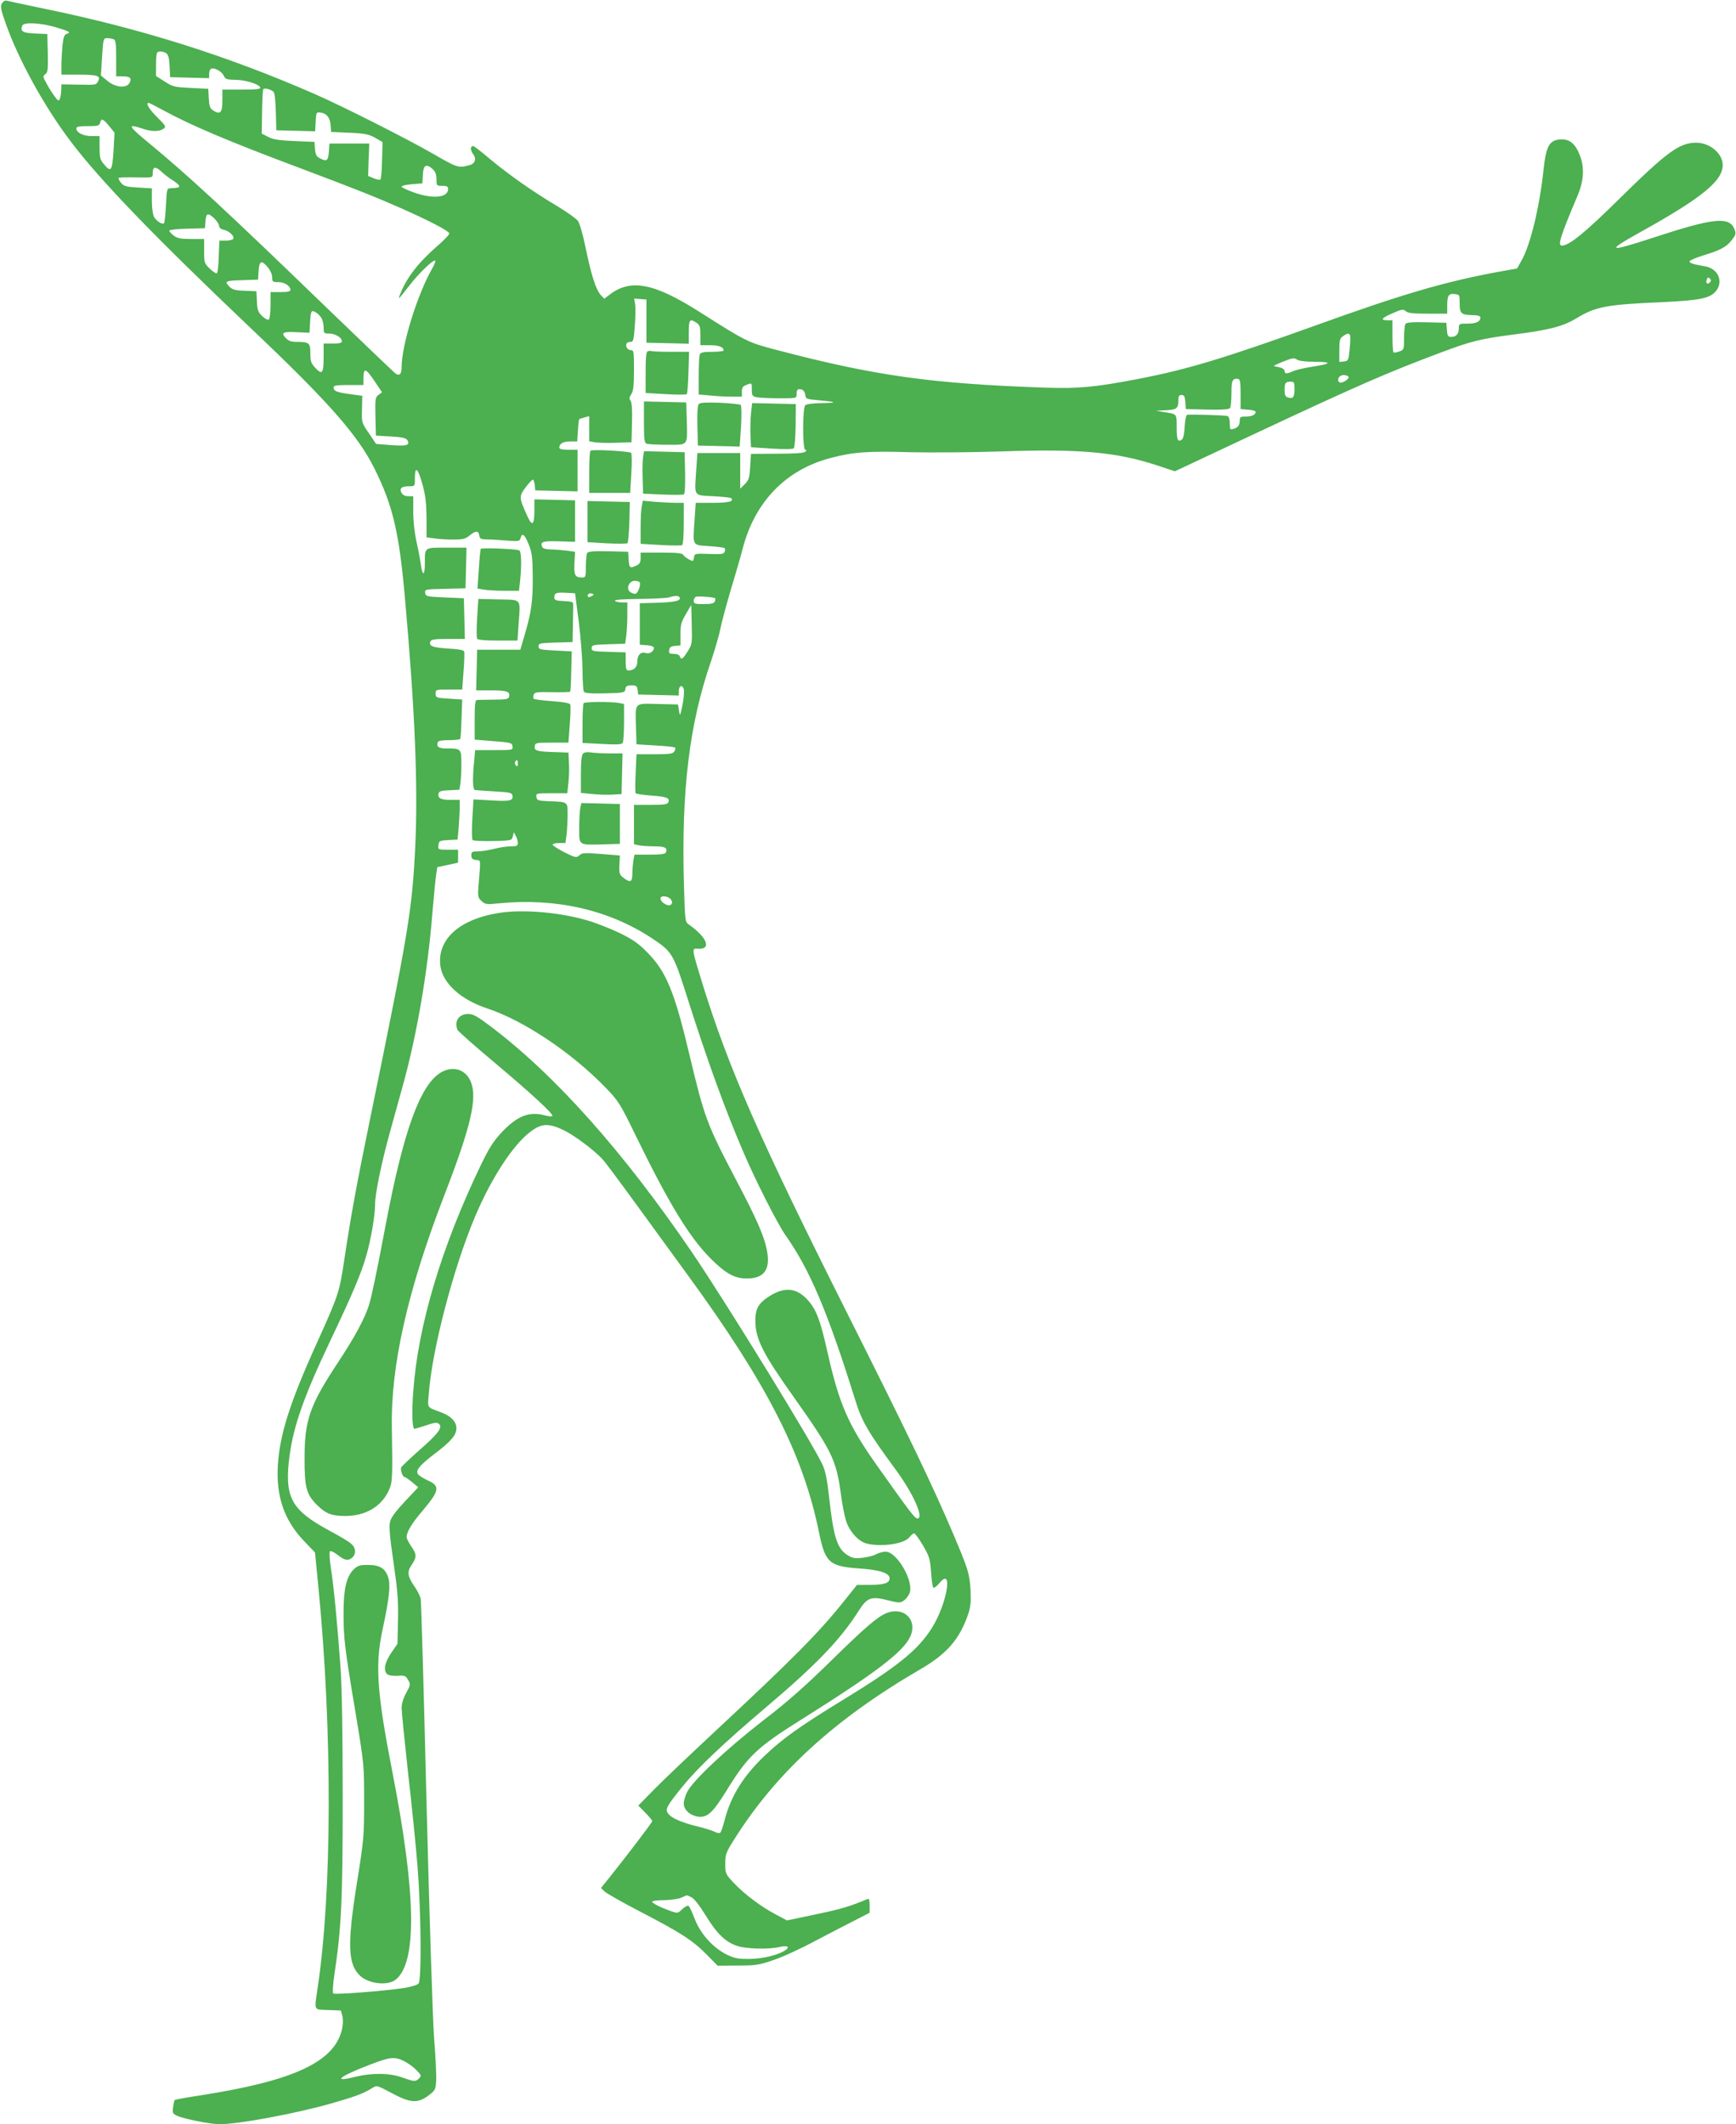 <?xml version="1.0" standalone="no"?>
<!DOCTYPE svg PUBLIC "-//W3C//DTD SVG 20010904//EN"
 "http://www.w3.org/TR/2001/REC-SVG-20010904/DTD/svg10.dtd">
<svg version="1.0" xmlns="http://www.w3.org/2000/svg"
 width="1046pt" height="1280pt" viewBox="0 0 1046 1280"
 preserveAspectRatio="xMidYMid meet">
<g transform="translate(0,1280) scale(0.1,-0.1)"
fill="#4caf50" stroke="none">
<path d="M12 12780 c-11 -18 -8 -35 23 -123 77 -218 234 -503 393 -712 178
-235 504 -572 1076 -1116 478 -453 653 -652 753 -854 110 -221 148 -383 183
-780 61 -684 79 -1137 62 -1496 -19 -386 -39 -505 -271 -1636 -80 -388 -119
-601 -156 -851 -30 -199 -34 -213 -165 -503 -164 -361 -224 -552 -236 -739
-11 -186 38 -330 156 -454 l68 -71 21 -215 c84 -864 82 -1829 -5 -2408 -21
-142 -26 -131 63 -134 l77 -3 9 -34 c5 -22 4 -51 -3 -82 -47 -194 -290 -307
-844 -394 -87 -13 -161 -27 -163 -29 -3 -2 -7 -22 -10 -43 -5 -35 -2 -40 23
-52 44 -20 202 -51 258 -51 114 0 458 64 672 125 150 43 194 60 247 93 27 17
28 17 116 -30 113 -61 158 -64 223 -15 41 31 43 36 46 90 2 31 -4 150 -13 264
-8 117 -28 733 -45 1408 -16 660 -32 1214 -35 1230 -3 17 -21 52 -40 79 -39
56 -43 86 -16 124 32 47 33 64 1 111 -17 24 -30 50 -30 58 0 32 31 84 99 163
100 119 104 146 27 180 -24 11 -49 27 -56 35 -19 22 6 54 98 124 101 77 132
113 132 156 0 38 -34 73 -91 94 -90 34 -83 22 -75 116 20 267 151 765 281
1070 96 226 225 424 328 503 68 53 111 56 203 12 64 -31 186 -122 235 -176 15
-16 105 -137 201 -269 96 -132 237 -325 313 -430 477 -654 695 -1081 790
-1550 37 -181 62 -203 238 -216 125 -8 187 -28 187 -59 0 -29 -31 -40 -117
-40 l-79 0 -68 -85 c-155 -196 -309 -352 -776 -787 -151 -141 -320 -301 -375
-357 l-99 -101 42 -43 c23 -23 42 -46 42 -51 0 -7 -154 -210 -264 -347 l-45
-56 22 -21 c13 -12 110 -67 216 -122 243 -126 315 -173 398 -257 l67 -68 120
1 c109 0 130 3 216 33 53 17 168 70 255 117 88 46 197 103 243 126 l82 42 0
44 c0 32 -4 43 -12 39 -108 -45 -161 -61 -310 -92 l-176 -37 -68 36 c-89 47
-186 120 -252 189 -51 55 -52 57 -52 117 0 55 4 67 52 143 253 404 607 728
1123 1028 157 91 235 179 286 325 17 48 20 75 17 149 -6 102 -13 127 -108 350
-121 284 -270 595 -642 1335 -526 1048 -708 1464 -867 1977 -64 209 -64 209
-27 206 86 -6 58 68 -55 147 -21 15 -22 24 -28 240 -16 566 32 966 163 1345
24 72 49 158 56 193 6 34 34 138 61 230 28 92 62 209 75 260 73 278 258 470
524 541 137 37 229 44 485 36 133 -3 380 -1 555 5 468 16 687 -4 934 -85 l105
-35 498 234 c613 287 778 359 1108 483 182 68 234 81 441 108 212 27 292 48
376 99 112 68 180 81 508 95 234 11 294 23 330 68 46 58 11 135 -66 148 -71
12 -95 20 -94 30 1 6 38 22 83 36 107 33 140 51 173 94 24 32 25 38 14 66 -32
76 -129 65 -488 -53 -276 -90 -289 -84 -77 34 369 205 495 308 495 403 0 70
-77 135 -160 135 -101 0 -175 -54 -470 -345 -200 -197 -295 -275 -339 -275
-27 0 -10 54 94 300 38 89 43 169 15 242 -25 67 -59 98 -107 98 -76 0 -97 -34
-113 -186 -24 -224 -80 -456 -134 -547 l-25 -45 -118 -21 c-322 -60 -572 -133
-1093 -321 -559 -201 -778 -267 -1075 -324 -261 -50 -355 -58 -555 -52 -687
24 -1021 70 -1620 227 -172 45 -183 50 -461 227 -278 177 -418 204 -545 107
l-33 -25 -20 21 c-30 32 -58 120 -91 279 -17 86 -37 154 -48 169 -10 14 -68
55 -128 91 -146 87 -289 188 -402 282 -50 43 -96 78 -101 78 -18 0 -18 -25 0
-49 21 -26 12 -56 -18 -65 -72 -20 -74 -19 -228 70 -167 95 -541 284 -710 358
-528 231 -1049 395 -1635 515 -107 22 -204 43 -215 46 -14 4 -24 -1 -33 -15z
m320 -143 c87 -26 98 -32 70 -41 -15 -5 -20 -19 -26 -74 -3 -37 -6 -91 -6
-119 l0 -53 103 0 c116 0 135 -7 118 -39 -13 -24 -8 -23 -128 -21 l-93 2 -1
-34 c0 -18 -4 -42 -8 -52 -7 -17 -10 -16 -33 15 -14 19 -36 53 -48 77 -22 39
-23 43 -7 55 15 11 17 28 15 127 l-3 115 -73 3 c-75 3 -91 13 -78 47 8 23 107
18 198 -8z m352 -73 c13 -5 16 -25 16 -115 l0 -109 39 0 c45 0 57 -11 41 -40
-18 -34 -86 -27 -133 13 l-39 32 7 113 c7 108 8 112 30 112 13 0 30 -3 39 -6z
m319 -86 c12 -9 17 -32 19 -78 l3 -65 118 -3 117 -3 0 25 c0 14 5 28 11 31 17
11 66 -15 77 -41 10 -21 18 -24 69 -25 62 0 144 -26 151 -46 3 -10 -24 -13
-112 -13 l-116 0 0 -65 c0 -74 -13 -88 -55 -61 -20 13 -24 25 -27 73 l-3 58
-105 5 c-99 5 -109 7 -158 39 l-52 33 0 67 c0 37 3 71 7 74 10 11 38 8 56 -5z
m644 -230 c8 -7 13 -49 15 -121 l3 -112 117 -3 117 -3 3 58 c3 55 4 58 27 55
38 -4 60 -30 63 -76 l3 -41 110 -5 c94 -4 117 -9 155 -30 l45 -26 -3 -109 c-1
-60 -6 -113 -10 -117 -4 -3 -22 0 -41 8 l-33 14 3 97 4 98 -120 0 -120 0 -3
-45 c-4 -58 -13 -65 -50 -46 -26 13 -31 23 -34 58 l-3 43 -120 5 c-93 4 -129
9 -159 25 l-39 20 2 129 c1 71 4 133 7 138 6 10 42 1 61 -14z m-664 -112 c168
-92 398 -189 817 -346 347 -131 449 -171 615 -244 167 -74 287 -136 292 -152
2 -6 -28 -38 -67 -72 -122 -106 -192 -197 -231 -300 -12 -31 -10 -29 59 59 55
71 135 149 153 149 6 0 -3 -24 -19 -52 -89 -157 -182 -459 -182 -589 0 -41
-11 -55 -34 -42 -7 4 -195 184 -417 398 -608 588 -832 795 -1074 995 -123 101
-130 116 -40 86 56 -20 105 -20 130 -2 17 13 15 17 -38 70 -49 48 -71 86 -51
86 3 0 43 -20 87 -44z m-325 -96 l32 -39 -6 -111 c-8 -122 -15 -131 -58 -79
-23 26 -26 40 -26 100 l0 69 -48 0 c-50 0 -92 21 -92 46 0 11 16 14 69 14 60
0 69 2 74 20 7 29 18 25 55 -20z m1950 -260 c16 -15 22 -33 22 -60 0 -39 1
-40 35 -40 28 0 35 -4 35 -19 0 -51 -86 -61 -197 -24 -46 16 -83 33 -83 38 0
6 28 12 62 15 l63 5 3 53 c3 59 21 68 60 32z m-1629 -20 c18 -16 48 -39 67
-50 18 -12 34 -26 34 -31 0 -9 -7 -11 -50 -13 -25 -1 -25 -3 -30 -103 -3 -56
-8 -104 -12 -108 -10 -10 -46 13 -60 38 -7 12 -13 56 -13 97 l0 75 -83 5 c-73
4 -86 8 -103 29 -11 13 -17 26 -14 29 3 3 50 4 105 3 100 -2 100 -2 100 22 0
46 16 48 59 7z m313 -277 c15 -15 28 -35 28 -44 0 -11 11 -20 29 -24 33 -7 66
-39 56 -54 -3 -6 -23 -11 -45 -11 l-38 0 -4 -94 c-1 -52 -6 -98 -11 -102 -4
-4 -23 8 -42 26 -34 33 -35 37 -35 107 l0 73 -79 0 c-64 0 -83 4 -105 21 -14
11 -26 24 -26 29 0 5 48 11 108 12 l107 3 3 43 c4 49 15 52 54 15z m322 -294
c15 -18 26 -43 26 -60 0 -27 3 -29 37 -29 37 0 73 -23 73 -47 0 -9 -16 -13
-60 -13 l-60 0 0 -79 c0 -47 -5 -83 -11 -87 -6 -3 -24 6 -39 21 -25 24 -30 37
-32 89 l-3 61 -71 3 c-60 2 -75 7 -94 27 -29 31 -22 34 90 37 l85 3 3 53 c4
61 18 67 56 21z m8688 -91 c-15 -15 -26 -4 -18 18 5 13 9 15 18 6 9 -9 9 -15
0 -24z m-1507 -127 c0 -61 9 -69 83 -70 27 -1 42 -5 42 -14 0 -25 -25 -37 -77
-37 -51 0 -53 -1 -53 -28 0 -34 -16 -52 -46 -52 -20 0 -23 6 -26 43 l-3 42
-119 3 c-89 2 -121 -1 -128 -10 -4 -7 -8 -45 -8 -85 0 -69 -1 -71 -29 -81 -16
-6 -32 -8 -35 -5 -3 4 -6 48 -6 100 l0 93 -30 0 c-46 0 -36 14 32 43 55 24 63
25 78 12 13 -12 44 -15 133 -15 l117 0 0 44 c0 65 7 78 44 74 31 -3 31 -4 31
-57z m-4900 -106 l0 -130 128 -3 127 -3 0 71 c0 75 7 83 48 54 19 -13 22 -24
22 -75 l0 -59 58 0 c53 0 82 -11 82 -32 0 -4 -31 -8 -69 -8 -54 0 -70 -4 -75
-16 -3 -9 -6 -66 -6 -128 l0 -113 68 -6 c37 -4 95 -7 130 -7 l62 0 0 30 c0 24
6 33 26 40 35 14 34 15 34 -29 0 -35 3 -39 31 -45 17 -3 78 -6 135 -6 102 0
104 0 104 23 0 30 6 36 30 30 11 -3 20 -16 22 -32 3 -25 6 -26 82 -33 110 -10
116 -16 16 -17 -53 -1 -91 -6 -98 -13 -17 -17 -17 -268 0 -268 9 0 9 -3 0 -12
-8 -8 -62 -12 -169 -12 l-158 -1 -5 -77 c-4 -68 -8 -81 -32 -105 l-28 -28 0
108 0 107 -129 0 -129 0 -7 -102 c-11 -163 -18 -152 102 -158 56 -3 104 -8
108 -12 20 -19 -14 -28 -110 -28 l-103 0 -7 -102 c-11 -161 -16 -152 88 -159
48 -3 90 -9 93 -12 4 -3 4 -13 0 -22 -5 -14 -20 -16 -93 -13 -85 3 -88 2 -91
-19 -2 -13 -6 -23 -8 -23 -12 0 -50 24 -57 36 -6 11 -38 14 -132 14 l-125 0 0
-33 c0 -26 -6 -36 -25 -45 -40 -18 -44 -15 -47 36 l-3 47 -119 3 c-89 2 -121
-1 -128 -10 -4 -7 -8 -43 -8 -80 0 -64 -1 -68 -22 -68 -44 0 -50 13 -47 86 l4
69 -50 7 c-27 3 -71 7 -96 7 -33 1 -49 6 -53 17 -12 30 5 35 103 32 l96 -3 0
125 0 125 -122 3 -123 3 0 -63 c0 -93 -13 -104 -43 -37 -50 111 -51 116 -11
171 20 26 40 48 44 48 5 0 10 -15 12 -32 l3 -33 128 -3 127 -3 0 126 0 125
-55 0 c-38 0 -55 4 -55 13 0 24 24 37 66 37 l42 0 4 65 c2 35 6 66 8 69 3 2
17 7 33 11 l27 7 0 -75 0 -76 33 -6 c17 -3 75 -5 127 -3 l95 3 3 119 c2 78 -1
123 -9 132 -9 11 -8 20 5 39 12 19 16 51 16 145 0 111 -1 120 -19 120 -20 0
-35 25 -25 41 3 5 13 9 24 9 16 0 19 12 25 96 4 52 5 111 2 130 l-6 35 37 -3
37 -3 0 -130z m-1961 23 c9 -12 16 -39 16 -60 0 -36 2 -38 33 -38 37 0 77 -24
77 -46 0 -10 -14 -14 -55 -14 l-55 0 0 -77 c0 -103 -8 -114 -49 -71 -27 29
-31 40 -31 89 0 63 -6 69 -86 69 -30 0 -46 6 -63 24 -30 32 -16 39 72 34 l72
-3 3 55 c4 75 7 83 31 70 11 -5 27 -20 35 -32z m6201 -110 c2 -7 1 -44 -3 -83
-7 -67 -8 -70 -34 -73 l-28 -3 0 70 c0 61 3 72 22 85 27 19 37 20 43 4z m-210
-158 c105 -1 98 -12 -20 -30 -44 -7 -94 -18 -112 -26 -40 -18 -53 -18 -53 1 0
8 -12 17 -27 21 -16 3 -32 7 -37 8 -5 1 20 13 55 27 55 22 67 24 84 12 12 -8
52 -13 110 -13z m-5664 -123 l41 -61 -22 -16 c-19 -15 -20 -24 -18 -130 l3
-115 89 -5 c70 -4 91 -9 100 -22 19 -31 -3 -37 -98 -30 l-90 7 -43 64 c-44 64
-44 64 -42 145 l2 81 -74 10 c-80 11 -99 18 -99 41 0 11 18 14 90 14 l90 0 0
38 c0 70 13 66 71 -21z m5864 33 c8 -14 -44 -45 -56 -33 -16 16 1 43 26 43 13
0 26 -4 30 -10z m-650 -105 l0 -90 35 -3 c55 -4 64 -10 50 -27 -7 -9 -29 -15
-51 -15 -34 0 -39 -3 -39 -22 0 -30 -10 -44 -37 -52 -21 -7 -23 -4 -23 32 0
25 -5 42 -14 45 -12 5 -192 10 -242 8 -7 -1 -13 -28 -16 -72 -2 -46 -9 -73
-18 -79 -24 -15 -30 -1 -30 76 0 82 3 78 -75 91 l-50 8 60 3 c65 3 75 11 75
60 0 25 4 32 19 32 16 0 20 -8 23 -42 l3 -43 129 -3 c97 -2 131 1 138 10 4 7
8 48 8 90 0 77 6 89 40 85 12 -2 15 -20 15 -92z m325 31 c0 -49 -9 -61 -40
-51 -15 5 -20 15 -20 44 0 44 5 51 37 51 21 0 23 -5 23 -44z m-5254 -577 c18
-64 23 -112 24 -201 l0 -116 53 -7 c28 -4 80 -7 115 -6 53 0 67 4 94 26 35 29
52 28 56 -3 3 -18 10 -22 40 -22 20 0 74 -3 120 -7 80 -6 83 -5 89 16 9 33 25
20 49 -40 19 -47 23 -76 24 -190 1 -152 -8 -214 -47 -349 l-28 -95 -130 0
-130 0 -3 -122 -3 -123 88 0 c96 0 117 -7 111 -36 -3 -17 -14 -19 -93 -20 -50
0 -96 -2 -102 -2 -10 -2 -13 -33 -13 -121 l0 -118 113 -9 c105 -8 112 -10 115
-31 3 -23 2 -23 -111 -23 l-114 0 -6 -67 c-11 -109 -9 -173 6 -174 6 -1 59 -4
117 -8 92 -5 105 -8 108 -25 6 -31 -17 -36 -129 -29 l-106 6 -7 -118 c-4 -66
-3 -122 2 -127 5 -5 60 -7 122 -6 112 3 114 3 120 28 l6 25 12 -22 c7 -12 12
-31 12 -42 0 -18 -6 -21 -43 -21 -23 0 -69 -7 -100 -15 -32 -8 -76 -15 -97
-15 -36 0 -40 -3 -40 -24 0 -19 6 -25 28 -28 30 -3 29 9 16 -144 -6 -76 -5
-82 17 -103 23 -21 29 -22 109 -14 342 33 660 -40 920 -212 121 -81 127 -90
214 -365 120 -377 226 -668 335 -922 71 -167 206 -433 252 -498 149 -212 255
-461 424 -1002 39 -125 76 -188 245 -418 104 -142 169 -290 128 -290 -16 0
-46 40 -248 325 -170 241 -224 366 -294 677 -43 191 -66 254 -117 312 -67 76
-140 84 -232 26 -71 -45 -89 -80 -85 -166 4 -99 52 -191 229 -440 228 -322
257 -379 284 -575 8 -63 22 -138 31 -167 18 -65 73 -128 122 -142 87 -24 229
-4 261 36 10 13 23 24 29 24 6 0 30 -33 53 -72 39 -67 43 -81 49 -160 3 -48 9
-91 14 -95 4 -4 20 8 36 27 87 107 45 -131 -49 -276 -84 -130 -206 -228 -528
-425 -262 -160 -367 -235 -475 -338 -129 -122 -206 -246 -243 -393 -9 -35 -20
-67 -25 -71 -4 -5 -21 -2 -36 6 -16 8 -63 22 -104 32 -91 22 -156 50 -175 78
-18 25 -8 44 86 160 92 114 246 260 509 483 301 255 444 405 553 576 53 84 77
92 189 62 53 -13 63 -13 82 0 13 8 29 28 36 45 29 70 -75 251 -144 251 -15 0
-41 -7 -58 -16 -16 -9 -54 -18 -83 -21 -44 -5 -60 -2 -88 16 -63 39 -85 109
-112 355 -11 101 -22 154 -39 190 -58 127 -581 977 -784 1276 -417 613 -831
1077 -1226 1373 -71 53 -96 67 -124 67 -57 0 -86 -42 -66 -95 4 -9 102 -96
218 -193 225 -189 364 -317 354 -327 -3 -4 -23 -2 -45 4 -93 26 -167 -3 -261
-103 -50 -54 -76 -95 -126 -199 -236 -491 -378 -966 -406 -1362 -10 -129 -6
-225 8 -225 3 0 34 10 69 21 50 17 66 19 78 9 24 -20 -4 -59 -119 -159 -57
-51 -106 -97 -109 -104 -5 -15 9 -57 20 -57 5 0 25 -14 46 -31 l37 -31 -79
-84 c-52 -55 -84 -97 -90 -121 -8 -29 -4 -83 20 -247 25 -173 30 -236 27 -351
l-3 -140 -37 -54 c-40 -57 -50 -109 -24 -130 8 -7 36 -11 62 -9 43 3 49 0 63
-25 15 -26 15 -30 -11 -77 -18 -33 -28 -65 -28 -93 0 -23 18 -199 39 -392 22
-192 48 -447 57 -565 21 -266 25 -680 6 -702 -7 -9 -44 -20 -85 -27 -119 -18
-420 -42 -429 -33 -5 5 -2 53 6 108 43 285 51 449 51 1074 0 389 -5 668 -13
780 -19 263 -41 494 -58 599 -8 53 -11 98 -6 103 5 5 25 -5 47 -22 42 -34 66
-37 89 -14 23 22 20 57 -7 81 -12 12 -71 47 -131 79 -224 121 -268 195 -246
413 21 199 83 380 252 736 129 271 184 400 214 505 29 99 54 245 54 314 0 62
39 252 89 432 21 76 57 207 80 289 83 300 148 679 176 1030 9 105 19 210 23
235 l7 45 63 13 62 14 0 39 0 39 -61 0 c-60 0 -60 0 -57 28 3 25 6 27 59 30
l56 3 7 76 c3 42 6 96 6 120 l0 43 -52 0 c-61 0 -81 10 -76 36 3 16 14 20 64
22 l62 3 6 37 c3 20 6 74 6 118 0 93 -1 94 -92 94 -46 0 -60 11 -50 38 3 8 26
12 67 12 35 0 66 3 68 8 3 4 6 59 8 122 l4 115 -80 5 c-77 5 -80 6 -80 30 0
25 1 25 80 25 l80 0 8 109 c5 59 6 114 4 121 -4 8 -37 14 -97 17 -94 6 -117
15 -107 42 5 13 25 16 107 16 l101 0 -3 123 -3 122 -115 5 c-109 5 -115 6
-118 27 -3 22 -1 22 120 25 l123 3 3 123 3 122 -120 0 c-137 0 -131 4 -131
-96 0 -77 -15 -77 -25 -1 -4 28 -15 89 -26 135 -11 51 -19 120 -19 178 l0 94
-30 0 c-20 0 -33 7 -41 21 -14 27 1 39 49 39 32 0 32 0 32 51 0 75 19 58 46
-42z m1308 -587 c9 -15 -10 -67 -25 -70 -8 -1 -22 3 -32 11 -27 19 -7 67 27
67 14 0 27 -4 30 -8z m-367 -237 c12 -93 22 -224 23 -290 0 -66 4 -126 8 -133
7 -9 39 -12 128 -10 115 3 119 4 122 26 3 18 10 22 37 22 29 0 34 -4 37 -27
l3 -28 123 -3 122 -3 0 25 c0 31 16 42 28 20 8 -15 1 -81 -15 -144 -6 -23 -7
-23 -12 10 l-6 35 -122 3 c-145 3 -135 13 -131 -143 l3 -100 113 -7 c63 -3
116 -9 120 -13 3 -3 1 -14 -5 -23 -9 -14 -28 -17 -119 -17 l-109 0 -5 -114
c-3 -62 -3 -116 0 -121 3 -4 45 -10 95 -14 93 -7 112 -14 102 -40 -5 -13 -25
-16 -107 -16 l-100 0 0 -119 0 -118 31 -7 c17 -3 60 -6 94 -6 63 0 78 -9 67
-37 -3 -9 -32 -13 -97 -13 l-92 0 -7 -37 c-3 -21 -6 -57 -6 -80 0 -49 -13 -54
-54 -22 -23 18 -26 26 -24 77 l3 57 -113 9 c-100 8 -115 7 -131 -8 -18 -16
-23 -15 -90 18 -39 20 -71 41 -71 46 0 6 17 10 39 10 l38 0 7 53 c3 28 6 82 6
119 0 78 3 76 -115 80 -64 3 -70 5 -73 26 -3 21 -1 22 92 22 l94 0 7 63 c4 34
5 89 3 122 l-3 60 -80 3 c-111 3 -127 8 -123 35 3 21 7 22 103 22 l100 0 8
109 c5 59 6 114 3 121 -3 8 -40 15 -110 20 -58 4 -108 11 -111 15 -3 5 -2 16
1 25 6 14 22 16 110 14 57 -1 106 0 109 3 3 2 6 58 7 124 l3 119 -100 5 c-92
5 -100 7 -100 25 0 19 8 20 103 23 l102 3 2 99 c1 55 2 110 2 123 1 20 -4 22
-56 25 -48 2 -58 6 -58 21 0 28 10 32 70 29 l55 -3 22 -170z m78 153 c-19 -11
-30 -5 -21 11 4 6 14 7 22 4 15 -5 14 -7 -1 -15z m529 -7 c13 -20 -27 -30
-130 -33 l-109 -3 0 -125 0 -125 43 -3 c26 -2 42 -8 42 -16 0 -22 -27 -38 -50
-31 -29 9 -50 -12 -50 -51 0 -34 -20 -54 -54 -54 -13 0 -16 12 -16 55 l0 54
-102 3 c-95 3 -103 4 -103 23 0 18 8 20 101 23 l101 3 7 52 c3 29 6 85 6 125
l0 72 -34 0 c-19 0 -38 5 -41 10 -4 6 48 10 147 11 84 1 164 5 178 9 35 11 58
12 64 1z m215 -6 c2 -2 1 -11 -2 -20 -5 -11 -22 -15 -67 -15 -52 0 -60 2 -60
19 0 11 6 22 13 25 12 5 108 -2 116 -9z m-166 -321 c-30 -47 -38 -52 -47 -29
-3 9 -18 15 -36 15 -27 0 -31 3 -28 23 2 17 11 23 36 25 l32 3 0 67 c0 57 5
75 33 122 l32 55 3 -118 c3 -115 2 -120 -25 -163z m-1023 -676 c0 -16 -3 -19
-11 -11 -6 6 -8 16 -5 22 11 17 16 13 16 -11z m924 -820 c8 -13 7 -21 -1 -29
-15 -15 -63 13 -63 37 0 21 49 15 64 -8z m121 -6010 c17 -7 49 -49 87 -110 68
-111 119 -160 190 -184 56 -18 189 -22 256 -6 43 10 62 2 39 -16 -38 -30 -136
-55 -217 -56 -73 -1 -93 3 -141 26 -83 41 -159 126 -193 215 -15 40 -32 76
-38 79 -5 3 -22 -6 -37 -20 -27 -26 -28 -26 -69 -12 -64 23 -112 47 -112 57 0
5 33 9 73 9 39 1 86 7 102 15 17 7 31 14 32 14 1 1 14 -4 28 -11z m-1730 -988
c22 -11 56 -35 74 -54 30 -31 31 -34 16 -50 -21 -21 -29 -20 -100 5 -76 28
-185 29 -282 5 -147 -37 -100 2 92 75 115 44 143 47 200 19z"/>
<path d="M3903 10683 c-10 -3 -13 -39 -13 -128 l0 -123 121 -7 c66 -4 123 -4
127 0 4 3 8 62 10 131 l4 124 -105 0 c-58 0 -111 2 -119 4 -7 3 -19 2 -25 -1z"/>
<path d="M3880 10256 c0 -104 3 -125 16 -130 9 -3 65 -6 125 -6 129 0 121 -10
117 150 l-3 105 -127 3 -128 3 0 -125z"/>
<path d="M4210 10365 c-7 -8 -10 -59 -8 -131 l3 -119 126 -3 126 -3 8 122 c4
67 3 125 -2 129 -4 4 -61 10 -125 13 -87 3 -120 1 -128 -8z"/>
<path d="M4525 10308 c-3 -35 -5 -94 -3 -133 l3 -70 124 -8 c78 -5 128 -4 134
2 5 5 10 67 11 138 l1 128 -132 3 -131 3 -7 -63z"/>
<path d="M3558 10084 c-5 -4 -8 -63 -8 -131 l0 -123 124 0 123 0 7 117 c4 64
3 119 -1 124 -11 10 -236 23 -245 13z"/>
<path d="M3875 10048 c-3 -18 -5 -76 -3 -128 l3 -95 119 -5 c65 -3 122 -2 127
1 6 3 8 61 7 130 l-3 124 -122 3 -122 3 -6 -33z"/>
<path d="M3540 9657 l0 -124 117 -7 c64 -3 120 -3 124 1 4 5 9 62 11 128 l3
120 -127 3 -128 3 0 -124z"/>
<path d="M3867 9750 c-4 -18 -7 -76 -7 -130 l0 -97 120 -7 c67 -4 125 -4 130
-1 6 4 10 62 10 131 l0 124 -48 0 c-27 0 -83 3 -124 6 l-75 7 -6 -33z"/>
<path d="M2897 9493 c-3 -5 -8 -60 -12 -124 l-8 -116 39 -6 c22 -4 78 -7 125
-7 l86 0 7 61 c10 101 7 179 -6 183 -28 9 -227 16 -231 9z"/>
<path d="M2875 9076 c-4 -63 -4 -120 0 -125 4 -7 52 -11 125 -11 l118 0 7 103
c11 154 21 142 -121 145 l-122 3 -7 -115z"/>
<path d="M3015 7300 c-246 -36 -385 -161 -361 -325 16 -102 125 -200 280 -251
220 -73 506 -263 714 -477 79 -82 86 -92 184 -293 197 -404 319 -605 447 -735
93 -93 146 -123 221 -123 101 0 141 51 123 158 -15 91 -61 196 -193 446 -170
324 -186 366 -276 745 -91 383 -140 501 -255 617 -54 55 -86 77 -170 118 -57
27 -144 61 -194 75 -162 47 -380 66 -520 45z"/>
<path d="M2654 6336 c-123 -76 -223 -352 -329 -911 -55 -291 -85 -435 -102
-490 -26 -81 -85 -191 -182 -338 -175 -265 -206 -352 -206 -587 0 -174 11
-214 74 -278 54 -53 88 -67 171 -67 123 0 219 57 263 155 22 49 23 72 18 375
-7 378 95 830 319 1410 158 409 198 580 156 678 -31 75 -110 97 -182 53z"/>
<path d="M2130 3342 c-43 -44 -60 -116 -60 -262 0 -153 7 -212 73 -605 51
-308 51 -311 51 -530 0 -210 -2 -232 -42 -482 -61 -381 -57 -500 19 -570 53
-48 165 -60 213 -22 130 103 124 516 -20 1252 -93 478 -105 644 -59 857 39
182 48 261 36 308 -16 59 -50 82 -123 82 -52 0 -63 -4 -88 -28z"/>
<path d="M5342 3080 c-55 -22 -130 -87 -332 -285 -161 -158 -265 -250 -415
-365 -215 -167 -420 -359 -454 -427 -12 -23 -21 -55 -21 -71 0 -38 38 -72 87
-79 54 -7 88 24 166 150 132 215 185 266 458 437 444 279 612 406 654 499 45
100 -39 182 -143 141z"/>
<path d="M3517 8563 c-4 -3 -7 -59 -7 -123 l0 -117 117 -6 c87 -5 119 -3 125
6 4 6 8 62 8 123 l0 112 -31 6 c-42 8 -204 8 -212 -1z"/>
<path d="M3513 8259 c-9 -9 -13 -49 -13 -125 l0 -112 73 -7 c39 -4 95 -5 122
-3 l50 3 3 123 3 122 -78 0 c-43 0 -94 3 -113 6 -22 3 -40 1 -47 -7z"/>
<path d="M3496 7929 c-3 -17 -6 -71 -6 -120 0 -105 -6 -101 145 -97 l100 3 0
120 0 120 -116 3 -116 3 -7 -32z"/>
</g>
</svg>
